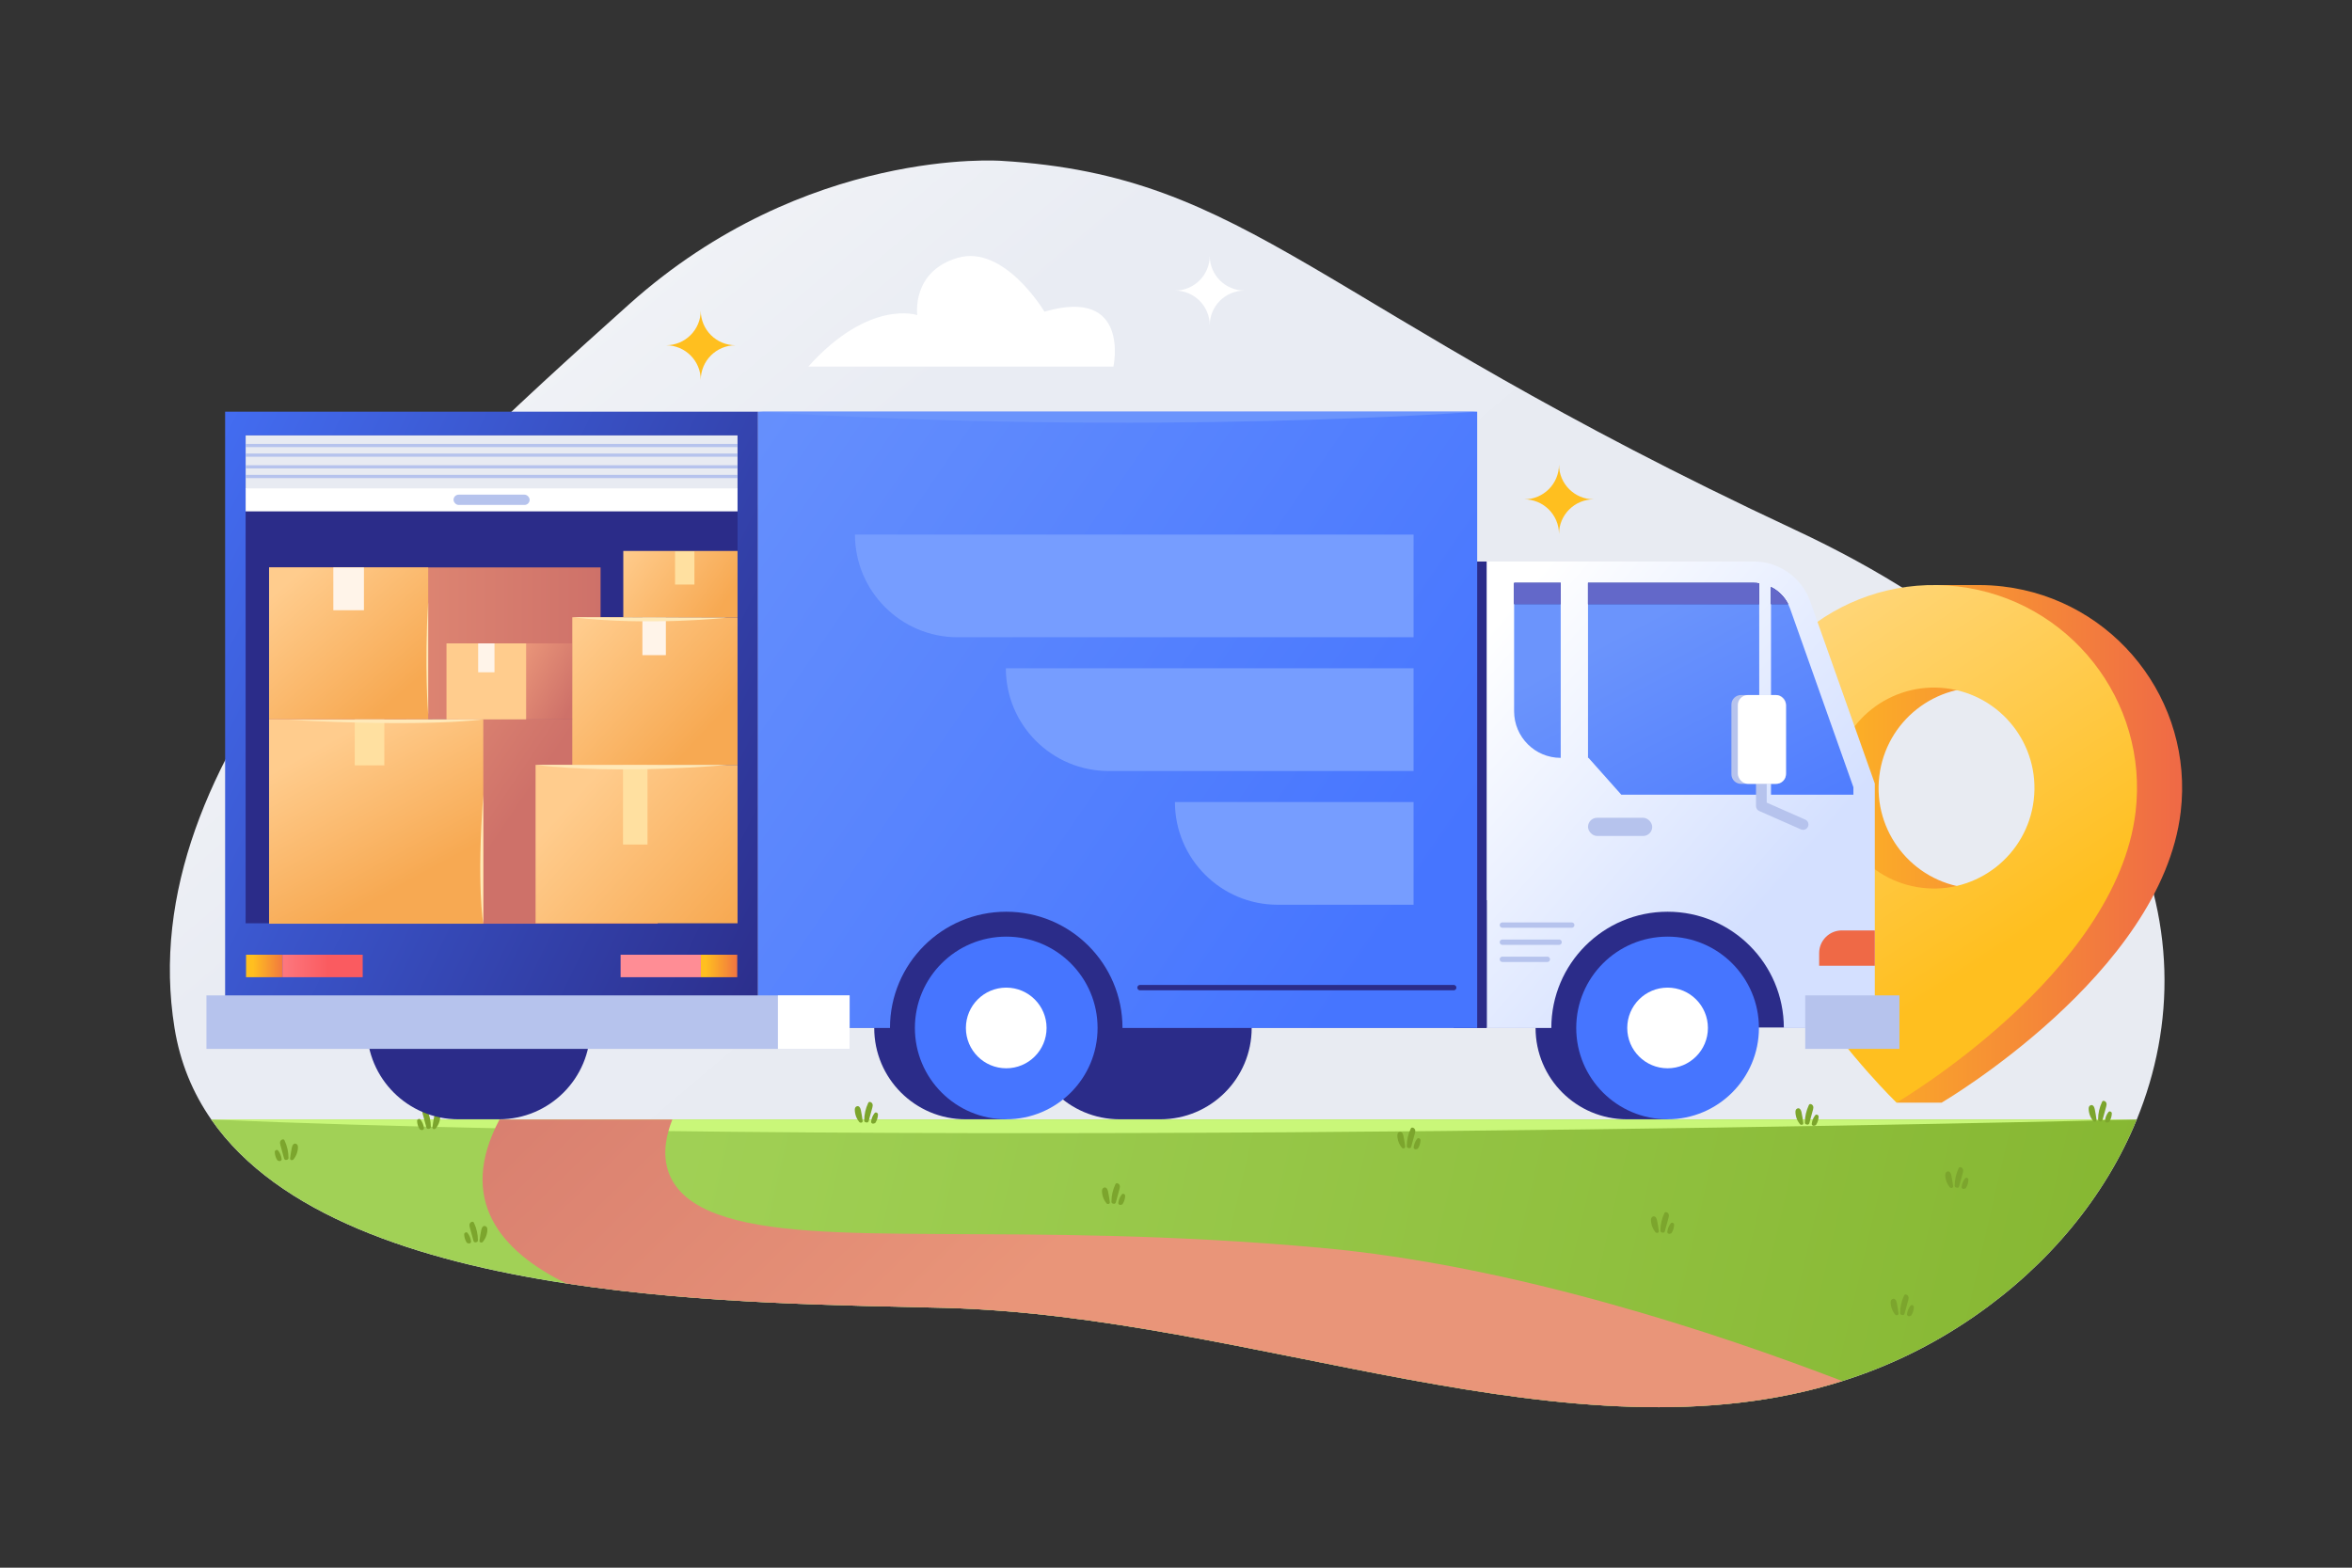 <?xml version="1.0" encoding="utf-8"?>
<svg xmlns="http://www.w3.org/2000/svg" viewBox="0 0 4500 3000">
  <rect x="0" y="0" width="4500" height="3000" fill="#333333" stroke="none"/>
  <defs>
    <linearGradient gradientUnits="userSpaceOnUse" id="f" x1="904.369" x2="2436.638" y1="259.451" y2="2073.28">
      <stop offset="0" stop-color="#fff"/>
      <stop offset=".024" stop-color="#fcfcfd"/>
      <stop offset=".178" stop-color="#f0f2f6"/>
      <stop offset=".396" stop-color="#e9ecf3"/>
      <stop offset="1" stop-color="#e8ebf2"/>
    </linearGradient>
    <linearGradient gradientUnits="userSpaceOnUse" id="g" x1="1269.309" x2="4858.06" y1="1997.295" y2="2829.954">
      <stop offset="0" stop-color="#a1d156"/>
      <stop offset="1" stop-color="#7eaf27"/>
    </linearGradient>
    <linearGradient gradientUnits="userSpaceOnUse" id="d" x1="2080.8" x2="987.803" y1="2338.038" y2="1216.372">
      <stop offset="0" stop-color="#e99579"/>
      <stop offset="1" stop-color="#ce7169"/>
    </linearGradient>
    <linearGradient gradientUnits="userSpaceOnUse" id="a" x1="3398.06" x2="4175" y1="1614.794" y2="1614.794">
      <stop offset="0" stop-color="#ffbf1f"/>
      <stop offset="1" stop-color="#ef6946"/>
    </linearGradient>
    <linearGradient gradientUnits="userSpaceOnUse" id="h" x1="3448.084" x2="3868.952" y1="1143.804" y2="1796.878">
      <stop offset="0" stop-color="#ffd77d"/>
      <stop offset="1" stop-color="#ffbf1f"/>
    </linearGradient>
    <linearGradient gradientUnits="userSpaceOnUse" id="i" x1="2809.857" x2="3368.885" y1="1248.613" y2="1736.825">
      <stop offset="0" stop-color="#fff"/>
      <stop offset="1" stop-color="#d4e0ff"/>
    </linearGradient>
    <linearGradient gradientUnits="userSpaceOnUse" id="c" x1="3121.061" x2="3426.609" y1="1198.513" y2="1771.274">
      <stop offset="0" stop-color="#6b94fc"/>
      <stop offset="1" stop-color="#4675ff"/>
    </linearGradient>
    <linearGradient gradientUnits="userSpaceOnUse" id="j" x1="122.337" x2="1611.787" y1="984.153" y2="1700.154">
      <stop offset="0" stop-color="#4675ff"/>
      <stop offset="1" stop-color="#2b2c88"/>
    </linearGradient>
    <linearGradient href="#a" id="k" x1="483.91" x2="553.523" y1="1848.518" y2="1848.518"/>
    <linearGradient gradientTransform="rotate(-180 617.166 1848.518)" gradientUnits="userSpaceOnUse" id="b" x1="474.706" x2="628.265" y1="1848.518" y2="1848.518">
      <stop offset="0" stop-color="#ff8d95"/>
      <stop offset="1" stop-color="#fa5b60"/>
    </linearGradient>
    <linearGradient gradientTransform="rotate(180 1375.747 1848.518)" href="#a" id="l" x1="1349.698" x2="1419.311" y1="1848.518" y2="1848.518"/>
    <linearGradient href="#b" id="m" x1="1104.186" x2="1257.745" y1="1848.518" y2="1848.518"/>
    <linearGradient href="#c" id="n" x1="1174.673" x2="2683.535" y1="714.872" y2="1752.397"/>
    <linearGradient href="#d" id="o" x1="514.794" x2="1149.065" y1="1231.212" y2="1231.212"/>
    <linearGradient gradientUnits="userSpaceOnUse" id="e" x1="558.209" x2="758.309" y1="1106.439" y2="1335.895">
      <stop offset="0" stop-color="#ffcc8d"/>
      <stop offset="1" stop-color="#f7a952"/>
    </linearGradient>
    <linearGradient href="#d" id="p" x1="631.001" x2="947.692" y1="1399.777" y2="1613.325"/>
    <linearGradient href="#e" id="q" x1="634.817" x2="782.503" y1="1415.98" y2="1687.592"/>
    <linearGradient gradientTransform="rotate(-180 1253.036 1322.54)" href="#e" id="r" x1="1111.912" x2="1343.985" y1="1191.977" y2="1406.685"/>
    <linearGradient href="#e" id="s" x1="1196.365" x2="1374.388" y1="1042.663" y2="1169.49"/>
    <linearGradient href="#d" id="t" x1="967.882" x2="1084.607" y1="1300.236" y2="1365.816"/>
    <linearGradient href="#e" id="u" x1="1107.447" x2="1394.117" y1="1515.485" y2="1774.597"/>
  </defs>
  <path d="m4088.251,2142.327c-60.175,147.273-168.751,278.453-310.844,376.731-81.366,56.284-165.7,96.414-252.533,123.85-517.124,163.284-1122.904-124.444-1717.73-140.127-182.264-4.812-458.977-6.286-723.958-46.764-282.548-43.14-551.788-130.627-679.017-313.69-35.216-50.695-59.56-108.74-70.268-175.18-83.393-517.33,435.575-995.982,869.86-1384.978,337.829-302.613,712.513-274.358,712.513-274.358,479.104,28.664,593.761,274.358,1518.37,706.227,657.252,306.974,801.598,766.259,653.608,1128.289Z" fill="url(#f)"/>
  <path d="m4088.251,2142.327c-60.175,147.273-168.751,278.453-310.844,376.731-81.366,56.284-165.7,96.414-252.533,123.85-517.124,163.284-1122.904-124.444-1717.73-140.127-182.264-4.812-458.977-6.286-723.958-46.764-282.548-43.14-551.788-130.627-679.017-313.69h3684.081Z" fill="url(#g)"/>
  <path d="m404.17,2142.327h3684.081s-2319.508,58.804-3684.081,0Z" fill="#c9f779"/>
  <path d="m3524.874,2642.909c-517.124,163.284-1122.904-124.444-1717.73-140.127-182.264-4.812-458.977-6.286-723.958-46.764-124.751-61.301-209.454-159.046-127.495-313.69h330.704c-22.481,56.387-29.934,138.367,85.256,180.933,186.318,68.856,569.191,11.527,1156.81,64.761,367.415,33.292,756.451,162.629,996.412,254.887Z" fill="url(#d)"/>
  <path d="m3628.968,2492.787c-.819-3.793-3.342-9.315-8.377-6.901-4.414,2.116-3.262,8.652-2.616,12.522.96,5.752,3.391,11.132,6.879,15.783.107.142.22.271.336.393,1.612,3.518,7.763,3.18,7.189-1.182-.908-6.902-1.94-13.806-3.411-20.614Z" fill="#7ca52d"/>
  <path d="m3648.732,2478.087c-.58-.425-1.155-.639-1.704-.695-1.473-.495-3.127-.115-3.994,1.739-4.965,10.618-7.574,21.853-7.615,33.586-.008,2.248,1.608,3.443,3.345,3.61,1.907.789,4.403.238,5.102-2.329,2.029-7.45,4.059-14.899,6.088-22.349,1.318-4.84,3.563-10.053-1.222-13.562Z" fill="#7ca52d"/>
  <path d="m3655.286,2498.585c-3.827,4.926-6.029,10.293-6.714,16.499-.225,2.042,1.895,3.752,3.772,3.772.663.007,1.235-.161,1.733-.433,1.145-.001,2.291-.516,3.067-1.775,2.888-4.684,4.4-9.905,4.581-15.396.1-3.02-4.386-5.309-6.439-2.667Z" fill="#7ca52d"/>
  <path d="m3170.339,2335.134c-.819-3.793-3.342-9.315-8.377-6.901-4.414,2.116-3.262,8.652-2.616,12.522.96,5.752,3.391,11.132,6.879,15.783.107.142.22.271.336.393,1.612,3.518,7.763,3.18,7.189-1.182-.908-6.902-1.94-13.806-3.411-20.614Z" fill="#7ca52d"/>
  <path d="m3190.103,2320.433c-.58-.425-1.155-.639-1.704-.695-1.473-.495-3.127-.115-3.994,1.739-4.965,10.618-7.574,21.853-7.615,33.586-.008,2.248,1.608,3.443,3.345,3.61,1.907.789,4.403.238,5.102-2.329,2.029-7.45,4.059-14.899,6.088-22.349,1.318-4.84,3.563-10.053-1.222-13.562Z" fill="#7ca52d"/>
  <path d="m3196.657,2340.931c-3.827,4.926-6.029,10.293-6.714,16.499-.225,2.042,1.895,3.752,3.772,3.772.663.007,1.235-.161,1.733-.433,1.145-.001,2.291-.516,3.067-1.775,2.888-4.684,4.4-9.905,4.581-15.396.1-3.02-4.386-5.309-6.439-2.667Z" fill="#7ca52d"/>
  <path d="m3733.388,2249.141c-.819-3.793-3.342-9.315-8.377-6.901-4.414,2.116-3.262,8.652-2.616,12.522.96,5.752,3.391,11.132,6.879,15.783.107.142.22.271.336.393,1.612,3.518,7.763,3.18,7.189-1.182-.908-6.902-1.94-13.806-3.411-20.614Z" fill="#7ca52d"/>
  <path d="m3753.152,2234.44c-.58-.425-1.155-.639-1.704-.695-1.473-.495-3.127-.115-3.994,1.739-4.965,10.618-7.574,21.853-7.615,33.586-.008,2.248,1.608,3.443,3.345,3.61,1.907.789,4.403.238,5.102-2.329,2.029-7.45,4.059-14.899,6.088-22.349,1.318-4.84,3.563-10.053-1.222-13.562Z" fill="#7ca52d"/>
  <path d="m3759.706,2254.938c-3.827,4.926-6.029,10.293-6.714,16.499-.225,2.042,1.895,3.752,3.772,3.772.663.007,1.235-.161,1.733-.433,1.145-.001,2.291-.516,3.067-1.775,2.888-4.684,4.4-9.905,4.581-15.396.1-3.02-4.386-5.309-6.439-2.667Z" fill="#7ca52d"/>
  <path d="m4007.746,2122.199c-.819-3.793-3.342-9.315-8.377-6.901-4.414,2.116-3.262,8.652-2.616,12.522.96,5.752,3.391,11.132,6.879,15.783.107.142.22.271.336.393,1.612,3.518,7.763,3.18,7.189-1.182-.908-6.902-1.94-13.806-3.411-20.614Z" fill="#7ca52d"/>
  <path d="m4027.511,2107.498c-.58-.425-1.155-.639-1.704-.695-1.473-.495-3.127-.115-3.994,1.739-4.965,10.618-7.574,21.853-7.615,33.586-.008,2.248,1.608,3.443,3.345,3.61,1.907.789,4.403.238,5.102-2.329,2.029-7.45,4.059-14.899,6.088-22.349,1.318-4.84,3.563-10.053-1.222-13.562Z" fill="#7ca52d"/>
  <path d="m4034.064,2127.996c-3.827,4.926-6.029,10.293-6.714,16.499-.225,2.042,1.895,3.752,3.772,3.772.663.007,1.235-.161,1.733-.433,1.145-.001,2.291-.516,3.067-1.775,2.888-4.684,4.4-9.905,4.581-15.396.1-3.02-4.386-5.309-6.439-2.667Z" fill="#7ca52d"/>
  <path d="m2685.093,2173.385c-.819-3.793-3.342-9.315-8.377-6.901-4.414,2.116-3.262,8.652-2.616,12.522.96,5.752,3.391,11.132,6.879,15.783.107.142.22.271.336.393,1.612,3.518,7.763,3.18,7.189-1.182-.908-6.902-1.94-13.806-3.411-20.614Z" fill="#7ca52d"/>
  <path d="m2704.857,2158.684c-.58-.425-1.155-.639-1.704-.695-1.473-.495-3.127-.115-3.994,1.739-4.965,10.618-7.574,21.853-7.615,33.586-.008,2.248,1.608,3.443,3.345,3.61,1.907.789,4.403.238,5.102-2.329,2.029-7.45,4.059-14.899,6.088-22.349,1.318-4.84,3.563-10.053-1.222-13.562Z" fill="#7ca52d"/>
  <path d="m2711.411,2179.183c-3.827,4.926-6.029,10.293-6.714,16.499-.225,2.042,1.895,3.752,3.772,3.772.663.007,1.235-.161,1.733-.433,1.145-.001,2.291-.516,3.067-1.775,2.888-4.684,4.4-9.905,4.581-15.396.1-3.02-4.386-5.309-6.439-2.667Z" fill="#7ca52d"/>
  <path d="m830.761,2136.531c.819-3.793,3.342-9.315,8.377-6.901,4.414,2.116,3.262,8.652,2.616,12.522-.96,5.752-3.391,11.132-6.879,15.783-.107.142-.22.271-.336.393-1.612,3.518-7.763,3.18-7.189-1.182.908-6.902,1.94-13.806,3.411-20.614Z" fill="#7ca52d"/>
  <path d="m810.997,2121.83c.58-.425,1.155-.639,1.704-.695,1.473-.495,3.127-.115,3.994,1.739,4.965,10.618,7.574,21.853,7.615,33.586.008,2.248-1.608,3.443-3.345,3.61-1.907.789-4.403.238-5.102-2.329-2.029-7.45-4.059-14.899-6.088-22.349-1.318-4.84-3.563-10.053,1.222-13.562Z" fill="#7ca52d"/>
  <path d="m804.444,2142.329c3.827,4.926,6.029,10.293,6.714,16.499.225,2.042-1.895,3.752-3.772,3.772-.663.007-1.235-.161-1.733-.433-1.145-.001-2.291-.516-3.067-1.775-2.888-4.684-4.4-9.905-4.581-15.396-.1-3.02,4.386-5.309,6.439-2.667Z" fill="#7ca52d"/>
  <path d="m558.45,2195.907c.819-3.793,3.342-9.315,8.377-6.901,4.414,2.116,3.262,8.652,2.616,12.522-.96,5.752-3.391,11.132-6.879,15.783-.107.142-.22.271-.336.393-1.612,3.518-7.763,3.18-7.189-1.182.908-6.902,1.94-13.806,3.411-20.614Z" fill="#7ca52d"/>
  <path d="m538.686,2181.206c.58-.425,1.155-.639,1.704-.695,1.473-.495,3.127-.115,3.994,1.739,4.965,10.618,7.574,21.853,7.615,33.586.008,2.248-1.608,3.443-3.345,3.61-1.907.789-4.403.238-5.102-2.329-2.029-7.45-4.059-14.899-6.088-22.349-1.318-4.84-3.563-10.053,1.222-13.562Z" fill="#7ca52d"/>
  <path d="m532.133,2201.704c3.827,4.926,6.029,10.293,6.714,16.499.225,2.042-1.895,3.752-3.772,3.772-.663.007-1.235-.161-1.733-.433-1.145-.001-2.291-.516-3.067-1.775-2.888-4.684-4.4-9.905-4.581-15.396-.1-3.02,4.386-5.309,6.439-2.667Z" fill="#7ca52d"/>
  <path d="m920.849,2353.561c.819-3.793,3.342-9.315,8.377-6.901,4.414,2.116,3.262,8.652,2.616,12.522-.96,5.752-3.391,11.132-6.879,15.783-.107.142-.22.271-.336.393-1.612,3.518-7.763,3.18-7.189-1.182.908-6.902,1.94-13.806,3.411-20.614Z" fill="#7ca52d"/>
  <path d="m901.085,2338.86c.58-.425,1.155-.639,1.704-.695,1.473-.495,3.127-.115,3.994,1.739,4.965,10.618,7.574,21.853,7.615,33.586.008,2.248-1.608,3.443-3.345,3.61-1.907.789-4.403.238-5.102-2.329-2.029-7.45-4.059-14.899-6.088-22.349-1.318-4.84-3.563-10.053,1.222-13.562Z" fill="#7ca52d"/>
  <path d="m894.531,2359.358c3.827,4.926,6.029,10.293,6.714,16.499.225,2.042-1.895,3.752-3.772,3.772-.663.007-1.235-.161-1.733-.433-1.145-.001-2.291-.516-3.067-1.775-2.888-4.684-4.4-9.905-4.581-15.396-.1-3.02,4.386-5.309,6.439-2.667Z" fill="#7ca52d"/>
  <path d="m2119.996,2279.852c-.819-3.793-3.342-9.315-8.377-6.901-4.414,2.116-3.262,8.652-2.616,12.522.96,5.752,3.391,11.132,6.879,15.783.107.142.22.271.336.393,1.612,3.518,7.763,3.18,7.189-1.182-.908-6.902-1.94-13.806-3.411-20.614Z" fill="#7ca52d"/>
  <path d="m2139.761,2265.152c-.58-.425-1.155-.639-1.704-.695-1.473-.495-3.127-.115-3.994,1.739-4.965,10.618-7.574,21.853-7.615,33.586-.008,2.248,1.608,3.443,3.345,3.61,1.907.789,4.403.238,5.102-2.329,2.029-7.45,4.059-14.899,6.088-22.349,1.318-4.84,3.563-10.053-1.222-13.562Z" fill="#7ca52d"/>
  <path d="m2146.314,2285.65c-3.827,4.926-6.029,10.293-6.714,16.499-.225,2.042,1.895,3.752,3.772,3.772.663.007,1.235-.161,1.733-.433,1.145-.001,2.291-.516,3.067-1.775,2.888-4.684,4.4-9.905,4.581-15.396.1-3.02-4.386-5.309-6.439-2.667Z" fill="#7ca52d"/>
  <path d="m3446.745,2128.341c-.819-3.793-3.342-9.315-8.377-6.901-4.414,2.116-3.262,8.652-2.616,12.522.96,5.752,3.391,11.132,6.879,15.783.107.142.22.271.336.393,1.612,3.518,7.763,3.18,7.189-1.182-.908-6.902-1.94-13.806-3.411-20.614Z" fill="#7ca52d"/>
  <path d="m3466.509,2113.64c-.58-.425-1.155-.639-1.704-.695-1.473-.495-3.127-.115-3.994,1.739-4.965,10.618-7.574,21.853-7.615,33.586-.008,2.248,1.608,3.443,3.345,3.61,1.907.789,4.403.238,5.102-2.329,2.029-7.45,4.059-14.899,6.088-22.349,1.318-4.84,3.563-10.053-1.222-13.562Z" fill="#7ca52d"/>
  <path d="m3473.062,2134.139c-3.827,4.926-6.029,10.293-6.714,16.499-.225,2.042,1.895,3.752,3.772,3.772.663.007,1.235-.161,1.733-.433,1.145-.001,2.291-.516,3.067-1.775,2.888-4.684,4.4-9.905,4.581-15.396.1-3.02-4.386-5.309-6.439-2.667Z" fill="#7ca52d"/>
  <path d="m1647.035,2124.246c-.819-3.793-3.342-9.315-8.377-6.901-4.414,2.116-3.262,8.652-2.616,12.522.96,5.752,3.391,11.132,6.879,15.783.107.142.22.271.336.393,1.612,3.518,7.763,3.18,7.189-1.182-.908-6.902-1.94-13.806-3.411-20.614Z" fill="#7ca52d"/>
  <path d="m1666.799,2109.546c-.58-.425-1.155-.639-1.704-.695-1.473-.495-3.127-.115-3.994,1.739-4.965,10.618-7.574,21.853-7.615,33.586-.008,2.248,1.608,3.443,3.345,3.61,1.907.789,4.403.238,5.102-2.329,2.029-7.45,4.059-14.899,6.088-22.349,1.318-4.84,3.563-10.053-1.222-13.562Z" fill="#7ca52d"/>
  <path d="m1673.353,2130.044c-3.827,4.926-6.029,10.293-6.714,16.499-.225,2.042,1.895,3.752,3.772,3.772.663.007,1.235-.161,1.733-.433,1.145-.001,2.291-.516,3.067-1.775,2.888-4.684,4.4-9.905,4.581-15.396.1-3.02-4.386-5.309-6.439-2.667Z" fill="#7ca52d"/>
  <path d="m3832.398,1122.313c-15.413-1.834-30.716-2.709-45.866-2.729l-.025-.024h-86.3l11.057,7.314c-160.804,31.71-290.085,163.749-310.492,335.284-27.787,233.568,164.921,483.248,261.404,591.947-20.101,33.447-33.61,55.924-33.61,55.924h86.323s420.501-246.333,457.352-556.09c25.344-213.031-126.813-406.282-339.844-431.626Zm-236.81,363.021c12.543-105.434,108.198-180.749,213.633-168.206,45.716,5.439,85.761,26.51,115.445,57.221l30.931,189.83s-30.917,51.891-61.494,103.204c-36.907,24.947-82.607,37.258-130.309,31.583-105.435-12.543-180.749-108.199-168.206-213.633Z" fill="url(#a)"/>
  <path d="m3746.074,1122.313c-213.031-25.344-406.281,126.813-431.626,339.844-36.852,309.757,314.118,647.871,314.118,647.871,0,0,420.501-246.333,457.352-556.09,25.344-213.031-126.813-406.281-339.844-431.626Zm-68.604,576.654c-105.434-12.543-180.749-108.199-168.206-213.633,12.543-105.434,108.198-180.749,213.633-168.206,105.434,12.543,180.749,108.199,168.206,213.633-12.543,105.434-108.198,180.749-213.633,168.206Z" fill="url(#h)"/>
  <path d="m1546.501,701.494h583.767s33.326-153.155-131.95-105.076c0,0-76.702-128.988-165.857-103.053-89.155,25.936-77.486,109.629-77.486,109.629,0,0-91.557-31.64-208.473,98.499Z" fill="#fff"/>
  <path d="m1129.472,1967.142c0-96.522-78.246-174.768-174.768-174.768h-77.803c-96.522,0-174.768,78.246-174.768,174.768s78.246,174.768,174.768,174.768h77.803c96.522,0,174.768-78.246,174.768-174.768Z" fill="#2b2c89"/>
  <rect fill="#2b2c89" height="243.647" width="1889.797" x="1564.112" y="1722.6"/>
  <path d="m2394.797,1967.142c0-96.522-78.246-174.768-174.768-174.768h-77.803c-96.522,0-174.768,78.246-174.768,174.768s78.246,174.768,174.768,174.768h77.803c96.522,0,174.768-78.246,174.768-174.768Z" fill="#2b2c89"/>
  <path d="m3287.486,1967.142c0-68.561-39.499-127.866-96.965-156.492v-18.276h-77.803c-96.522,0-174.768,78.246-174.768,174.768s78.246,174.768,174.768,174.768h77.803v-18.276c57.465-28.626,96.965-87.931,96.965-156.492Z" fill="#2b2c89"/>
  <circle cx="3190.521" cy="1967.142" fill="#4675ff" r="174.768"/>
  <circle cx="3190.521" cy="1967.142" fill="#fff" r="77.182"/>
  <path d="m2022.161,1967.142c0-68.561-39.499-127.866-96.965-156.492v-18.276h-77.803c-96.522,0-174.768,78.246-174.768,174.768s78.246,174.768,174.768,174.768h77.803v-18.276c57.465-28.626,96.965-87.931,96.965-156.492Z" fill="#2b2c89"/>
  <circle cx="1925.197" cy="1967.142" fill="#4675ff" r="174.768"/>
  <circle cx="1925.197" cy="1967.142" fill="#fff" r="77.182"/>
  <rect fill="#2b2c89" height="892.689" width="63.471" x="2781.322" y="1074.582"/>
  <path d="m3586.994,1499.428v467.72h-174.033c0-122.847-99.588-222.435-222.435-222.435s-222.435,99.588-222.435,222.435h-123.297v-892.689h510.266c48.75,0,92.217,30.691,108.494,76.636l123.441,348.333Z" fill="url(#i)"/>
  <path d="m2896.88,1115.408h89.187v334.881h0c-49.257,0-89.187-39.93-89.187-89.187v-245.694Zm141.397,0v334.881h1.003l62.755,70.514h263.834v-404.597c-3.542-.532-7.146-.798-10.811-.798h-316.782Zm386.681,49.364c-6.511-18.386-19.86-33.005-36.567-41.42v397.451h157.654v-14.332l-121.087-341.699Z" fill="url(#c)"/>
  <rect fill="#b6c3ed" height="34.807" rx="17.403" ry="17.403" width="122.847" x="3038.277" y="1564.946"/>
  <rect fill="#b6c3ed" height="102.373" width="180.176" x="3453.91" y="1904.823"/>
  <path d="m3453.937,1568.436l-73.744-32.519v-35.916h18.488c10.143,0,18.366-8.223,18.366-18.366v-133.206c0-10.143-8.223-18.366-18.366-18.366h-67.688c-10.143,0-18.366,8.223-18.366,18.366v133.206c0,10.143,8.223,18.366,18.366,18.366h28.725v42.591c0,4.057,2.395,7.73,6.106,9.367l79.851,35.213c1.344.592,2.745.872,4.125.872,3.933,0,7.684-2.279,9.373-6.108,2.281-5.173-.064-11.217-5.237-13.498Z" fill="#b6c3ed"/>
  <rect fill="#fff" height="169.938" rx="19.258" ry="19.258" width="92.135" x="3324.912" y="1330.062"/>
  <rect fill="#2b2c89" height="40.621" width="89.064" x="2896.995" y="1115.407"/>
  <path d="m3355.05,1115.407c3.665,0,7.269.266,10.811.798v39.823h-327.592v-40.621h316.782Z" fill="#2b2c89"/>
  <path d="m3421.183,1156.028h-32.8v-32.677c13.964,7.023,25.573,18.386,32.8,32.677Z" fill="#2b2c89"/>
  <rect fill="#6368c9" height="40.621" width="89.064" x="2896.995" y="1115.407"/>
  <path d="m3365.861,1116.205v39.823h-327.592v-40.621h316.782c3.665,0,7.269.266,10.811.798Z" fill="#6368c9"/>
  <path d="m3421.183,1156.028h-32.8v-32.677c13.964,7.023,25.573,18.386,32.8,32.677Z" fill="#6368c9"/>
  <line fill="none" stroke="#b6c3ed" stroke-linecap="round" stroke-linejoin="round" stroke-width="10.237" x1="2874.473" x2="3007.111" y1="1770.264" y2="1770.264"/>
  <line fill="none" stroke="#b6c3ed" stroke-linecap="round" stroke-linejoin="round" stroke-width="10.237" x1="2874.473" x2="2982.988" y1="1803.023" y2="1803.023"/>
  <line fill="none" stroke="#b6c3ed" stroke-linecap="round" stroke-linejoin="round" stroke-width="10.237" x1="2874.473" x2="2960.466" y1="1835.782" y2="1835.782"/>
  <path d="m3523.9,1780.501h63.086v67.566h-106.468v-24.184c0-23.943,19.439-43.382,43.382-43.382Z" fill="#ef6946"/>
  <rect fill="url(#j)" height="1179.332" width="1019.631" x="430.728" y="787.811"/>
  <rect fill="url(#k)" height="42.996" width="69.613" x="470.774" y="1827.02"/>
  <rect fill="url(#b)" height="42.996" transform="rotate(180 617.166 1848.518)" width="153.559" x="540.387" y="1827.02"/>
  <rect fill="url(#l)" height="42.996" transform="rotate(-180 1375.747 1848.518)" width="69.613" x="1340.94" y="1827.02"/>
  <rect fill="url(#m)" height="42.996" width="153.559" x="1187.381" y="1827.02"/>
  <path d="m2826.243,787.816v1179.332h-678.607c0-122.847-99.588-222.435-222.435-222.435s-222.435,99.588-222.435,222.435h-252.41V787.816h1375.887Z" fill="url(#n)"/>
  <path d="m1635.765,1022.944h1068.77v196.555h-872.214c-108.482,0-196.555-88.073-196.555-196.555v-0h0Z" fill="#769dff"/>
  <path d="m1924.455,1278.875h780.079v196.555h-583.524c-108.482,0-196.555-88.073-196.555-196.555v-0h0Z" fill="#769dff"/>
  <path d="m2247.952,1534.807h456.582v196.555h-260.026c-108.482,0-196.555-88.073-196.555-196.555v-0h0Z" fill="#769dff"/>
  <line fill="none" stroke="#2b2c89" stroke-linecap="round" stroke-linejoin="round" stroke-width="10.237" x1="2781.322" x2="2181.128" y1="1889.96" y2="1889.96"/>
  <path d="m1450.356,787.816h1375.887s-613.326,47.42-1375.887,0Z" fill="#6b94fc"/>
  <rect fill="#2b2c89" height="933.638" width="941.145" x="469.971" y="833.2"/>
  <rect fill="#e8ebf2" height="102.373" width="941.131" x="469.975" y="833.208"/>
  <rect fill="url(#o)" height="290.738" width="634.271" x="514.794" y="1085.843"/>
  <rect fill="url(#e)" height="290.738" width="304.45" x="514.794" y="1085.843"/>
  <rect fill="#fff4e9" height="81.898" width="58.548" x="637.745" y="1085.843"/>
  <rect fill="url(#p)" height="391.063" width="743.561" x="514.794" y="1376.581"/>
  <rect fill="url(#q)" height="391.063" width="409.837" x="514.794" y="1376.581"/>
  <rect fill="#ffe0a0" height="88.04" width="56.596" x="678.728" y="1376.581"/>
  <rect fill="url(#r)" height="282.548" transform="rotate(180 1253.036 1322.54)" width="316.16" x="1094.956" y="1181.267"/>
  <rect fill="#fff4e9" height="71.661" width="44.887" x="1229.081" y="1182.073"/>
  <rect fill="url(#s)" height="126.942" width="218.58" x="1192.536" y="1054.325"/>
  <rect fill="#ffe0a0" height="63.471" width="37.081" x="1291.532" y="1055.131"/>
  <rect fill="url(#t)" height="145.369" width="240.047" x="854.373" y="1231.212"/>
  <rect fill="#ffcc8d" height="145.369" width="152.225" x="854.373" y="1231.212"/>
  <rect fill="#fff4e9" height="55.281" width="31.226" x="914.872" y="1231.212"/>
  <rect fill="url(#u)" height="303.023" width="386.418" x="1024.698" y="1463.815"/>
  <rect fill="#ffe0a0" height="151.511" width="46.839" x="1192" y="1464.621"/>
  <path d="m551.998,1377.482l372.632-.901s-103.034,15.562-372.632.901Z" fill="#ffe9b8"/>
  <path d="m819.244,1152.399v215.043s-7.777-93.777,0-215.043Z" fill="#ffe9b8"/>
  <path d="m1024.698,1463.815h365.879s-200.962,19.096-365.879,0Z" fill="#ffe9b8"/>
  <path d="m1094.956,1181.267l295.621.806s-148.487,16.242-295.621-.806Z" fill="#ffe9b8"/>
  <path d="m924.63,1521.184v246.46s-12.953-73.764,0-246.46Z" fill="#ffe9b8"/>
  <rect fill="#fff" height="44.238" width="941.145" x="469.971" y="934.331"/>
  <rect fill="#b6c3ed" height="19.668" rx="9.834" ry="9.834" width="145.609" x="867.739" y="946.616"/>
  <rect fill="#b6c3ed" height="6.142" width="941.131" x="469.975" y="867.912"/>
  <rect fill="#b6c3ed" height="6.142" width="941.131" x="469.975" y="849.485"/>
  <rect fill="#b6c3ed" height="6.142" width="941.131" x="469.975" y="908.738"/>
  <rect fill="#b6c3ed" height="6.142" width="941.131" x="469.975" y="890.311"/>
  <rect fill="#b6c3ed" height="102.373" width="1230.518" x="395.018" y="1904.823"/>
  <rect fill="#fff" height="102.373" width="137.179" x="1488.357" y="1904.823"/>
  <path d="m1407.201,660.723c-18.358,0-34.977,7.442-47.006,19.471-12.029,12.029-19.471,28.648-19.471,47.006,0-18.358-7.442-34.977-19.471-47.006-12.029-12.029-28.648-19.471-47.006-19.471,18.358,0,34.977-7.442,47.006-19.471,12.029-12.029,19.471-28.648,19.471-47.006,0,18.358,7.442,34.977,19.471,47.006,12.029,12.029,28.648,19.471,47.006,19.471Z" fill="#ffbf1f"/>
  <path d="m3049.257,955.556c-18.358,0-34.977,7.442-47.006,19.471-12.029,12.029-19.471,28.648-19.471,47.006,0-18.358-7.442-34.977-19.471-47.006-12.029-12.029-28.648-19.471-47.006-19.471,18.358,0,34.977-7.442,47.006-19.471,12.029-12.029,19.471-28.648,19.471-47.006,0,18.358,7.442,34.977,19.471,47.006,12.029,12.029,28.648,19.471,47.006,19.471Z" fill="#ffbf1f"/>
  <path d="m2381.037,556.058c-18.358,0-34.977,7.442-47.006,19.471-12.029,12.029-19.471,28.648-19.471,47.006,0-18.358-7.442-34.977-19.471-47.006-12.029-12.029-28.648-19.471-47.006-19.471,18.358,0,34.977-7.442,47.006-19.471,12.029-12.029,19.471-28.648,19.471-47.006,0,18.358,7.442,34.977,19.471,47.006,12.029,12.029,28.648,19.471,47.006,19.471Z" fill="#fff"/>
</svg>